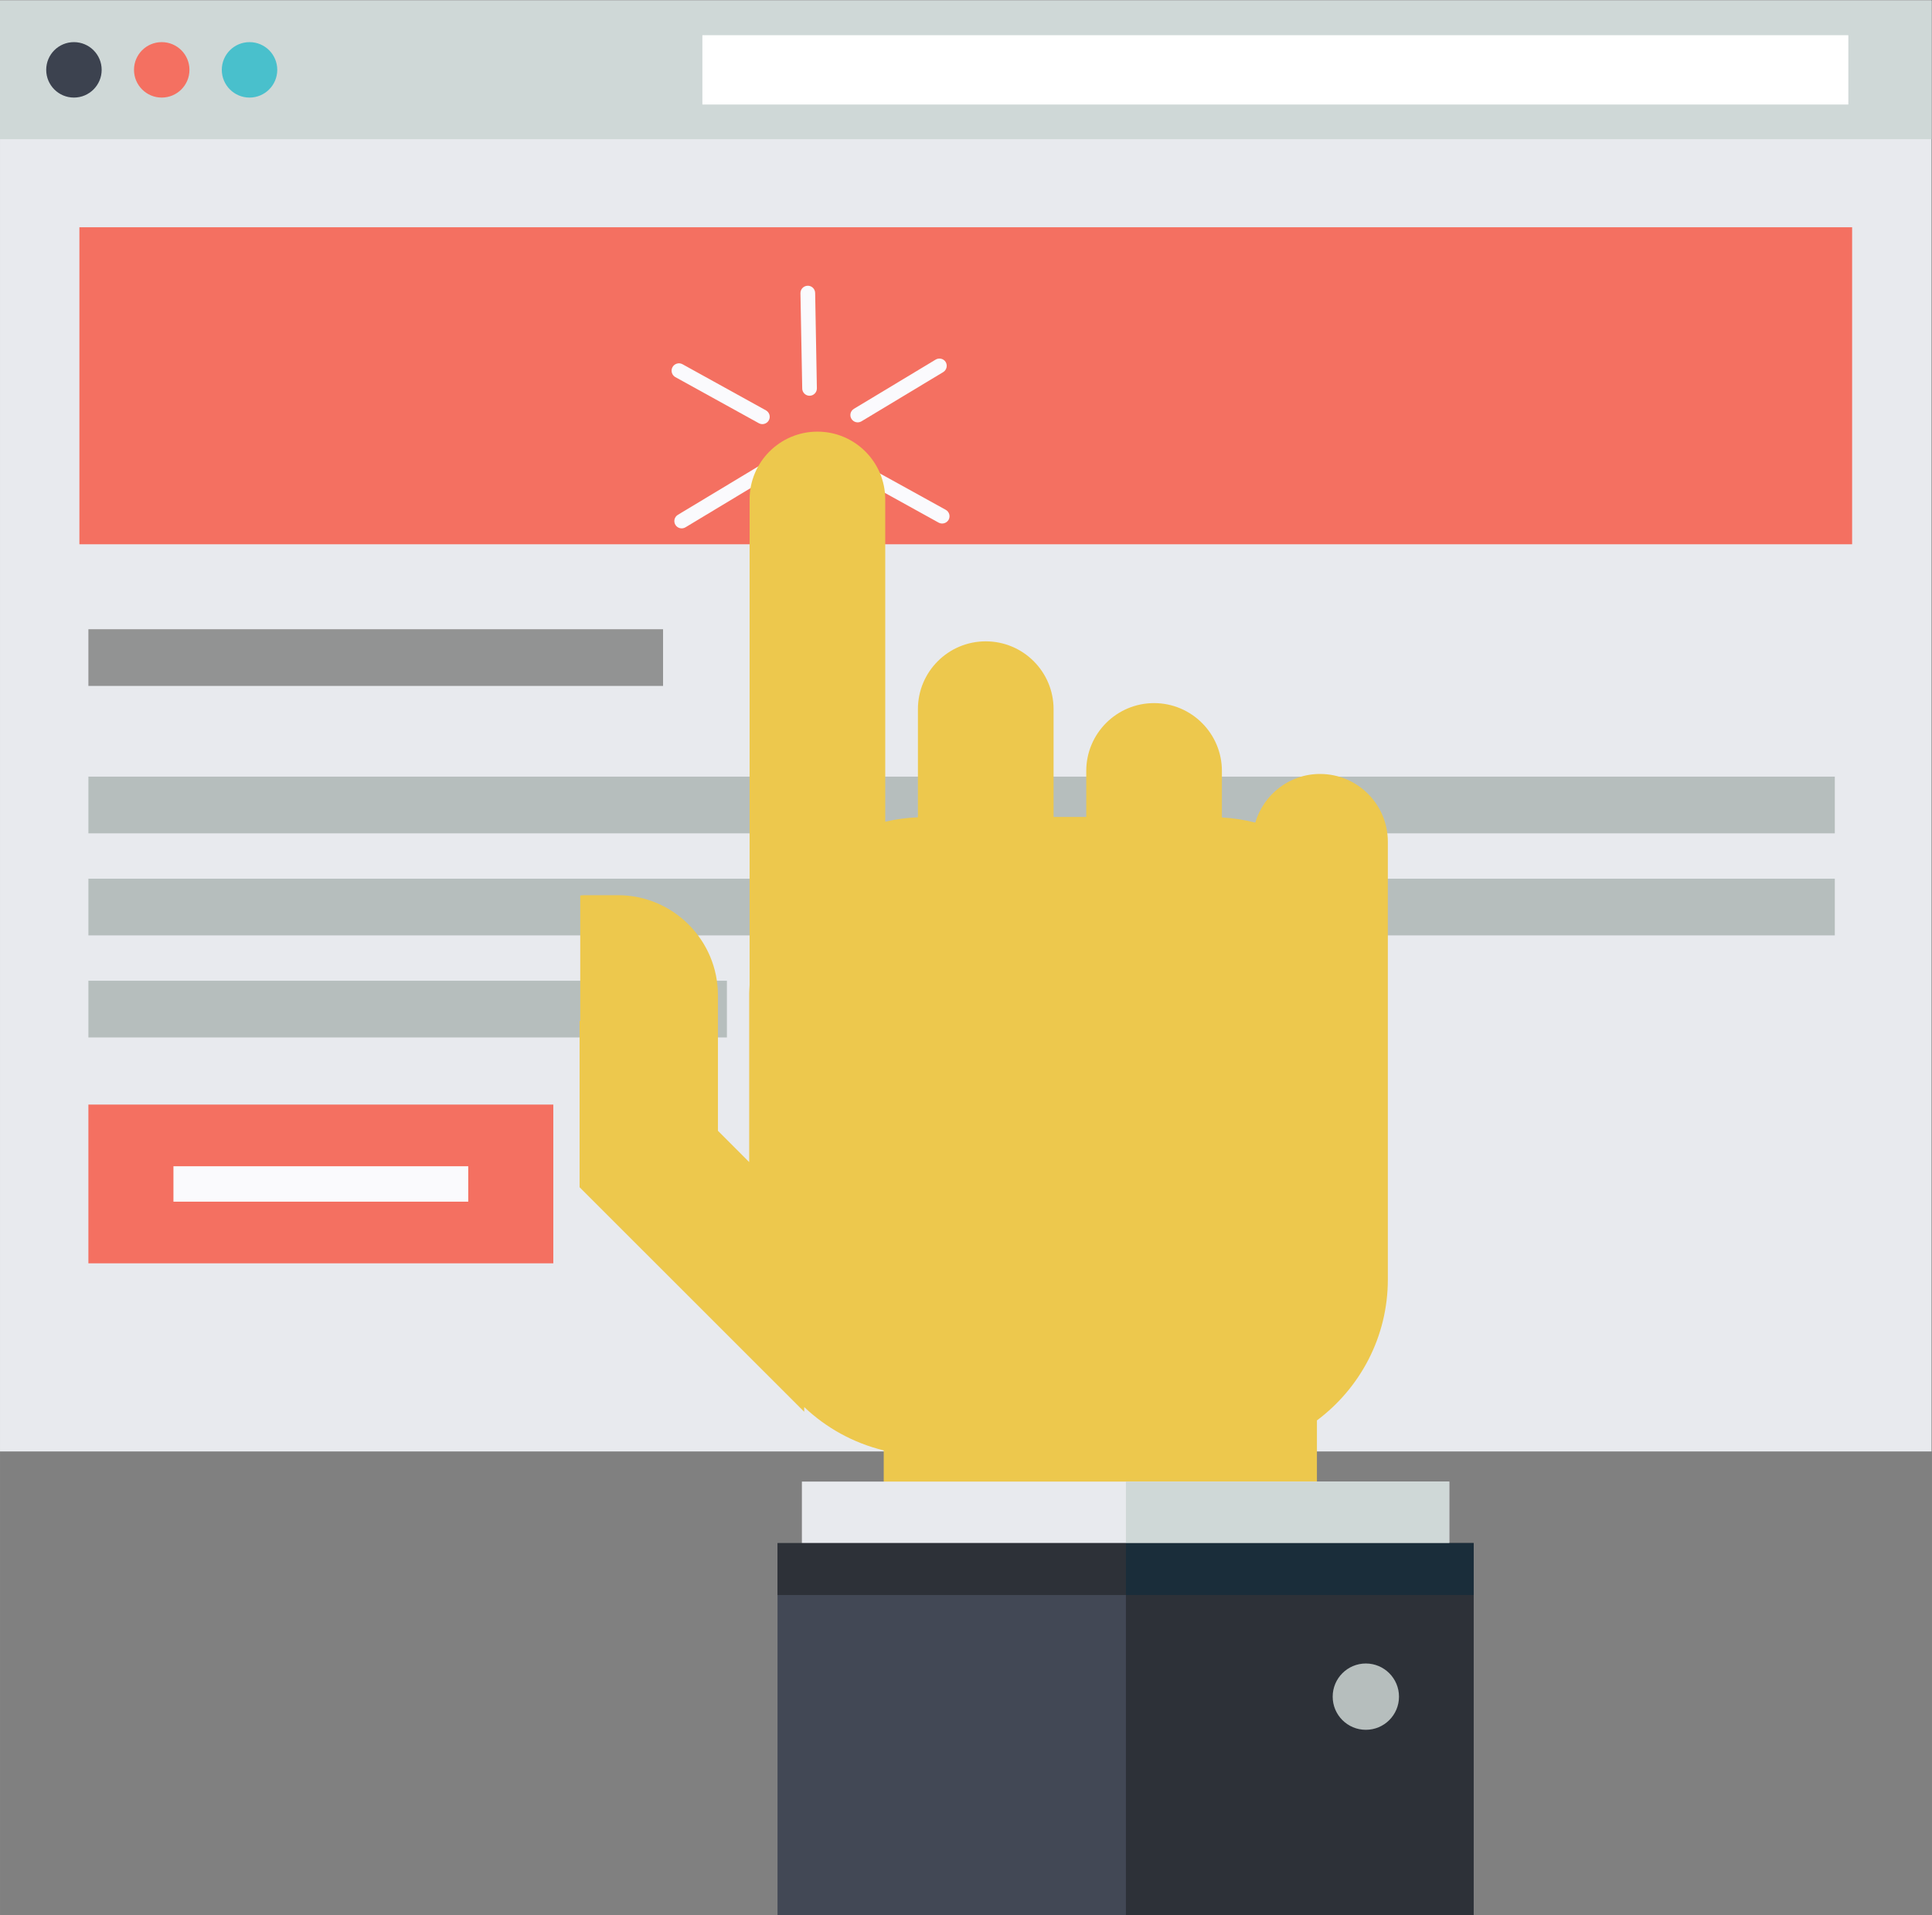<?xml version="1.0" encoding="UTF-8"?>
<svg width="666.67" height="660.93" version="1.1" viewBox="0 0 666.667 660.933" xml:space="preserve" xmlns="http://www.w3.org/2000/svg" xmlns:cc="http://creativecommons.org/ns#" xmlns:dc="http://purl.org/dc/elements/1.1/" xmlns:rdf="http://www.w3.org/1999/02/22-rdf-syntax-ns#"><rect x="0" y="0" width="666.667" height="660.933" fill="#808080" stroke="none"/><g transform="matrix(1.333 0 0 -1.333 0 660.93)"><g transform="scale(.1)"><path d="m5e3 1200.9h-5e3v3756.1h5e3v-3756.1" fill="#e8eaee"/><path d="m4794.5 3549.3h-4589v820.63h4589v-820.63" fill="#f47061"/><path d="m5e3 4598h-5e3v358.96h5e3v-358.96" fill="#cfd8d7"/><path d="m4784.7 4687.7h-2966.5v179.39h2966.5v-179.39" fill="#fff"/><path d="m263.16 4777.4c0-39.55-32.222-71.78-71.781-71.78-39.676 0-71.785 32.23-71.785 71.78 0 39.68 32.109 71.76 71.785 71.76 39.559 0 71.781-32.08 71.781-71.76" fill="#3c424f"/><path d="m490.42 4777.4c0-39.55-32.102-71.78-71.777-71.78-39.676 0-71.782 32.23-71.782 71.78 0 39.68 32.106 71.76 71.782 71.76 39.675 0 71.777-32.08 71.777-71.76" fill="#f47061"/><path d="m717.7 4777.4c0-39.55-32.109-71.78-71.789-71.78-39.668 0-71.773 32.23-71.773 71.78 0 39.68 32.105 71.76 71.773 71.76 39.68 0 71.789-32.08 71.789-71.76" fill="#49c0cc"/><path d="m1716.4 3182.6h-1487.6v146.76h1487.6v-146.76" fill="#929393"/><path d="m4749.7 2801h-4520.9v146.78h4520.9v-146.78" fill="#b6bebd"/><path d="m4749.7 2536.8h-4520.9v146.77h4520.9v-146.77" fill="#b6bebd"/><path d="m1881.7 2272.6h-1652.9v146.8h1652.9v-146.8" fill="#b6bebd"/><path d="m1432.3 1687.9h-1203.5v410.96h1203.5v-410.96" fill="#f47061"/><path d="m1212.1 1847.5h-763.15v91.68h763.15v-91.68" fill="#fafafd"/><path d="m2204 3874.1c-5.38 8.94-2.49 20.41 6.55 25.85l211.41 127.34c9 5.39 20.7 2.64 26.09-6.25 5.39-9.06 2.4-20.7-6.54-26.14l-211.44-127.33c-9.04-5.39-20.62-2.53-26.07 6.53" fill="#fafafd"/><path d="m2079.4 3943c-1.61 2.63-2.67 5.89-2.73 9.39l-4.61 246.82c-0.14 10.5 8.14 19.1 18.72 19.32 10.46 0.23 19.12-8.14 19.35-18.75l4.47-246.81c0.18-10.33-8.25-19.04-18.57-19.21-7.05-0.11-13.27 3.61-16.63 9.24" fill="#fafafd"/><path d="m1741.2 3988.9c-3.36 5.62-3.73 12.73-0.34 18.92 5.07 9.23 16.65 12.61 25.82 7.57l216.12-119.48c9.2-5.22 12.39-16.63 7.4-25.8-5.16-9.18-16.65-12.5-25.78-7.51l-216.11 119.36c-3.04 1.78-5.45 4.18-7.11 6.94" fill="#fafafd"/><path d="m1748.3 3599.7c-5.39 8.93-2.47 20.41 6.59 25.9l211.51 127.35c8.96 5.44 20.66 2.69 26.05-6.25 5.45-9.07 2.43-20.76-6.53-26.16l-211.51-127.39c-9.06-5.38-20.67-2.52-26.11 6.55" fill="#fafafd"/><path d="m2206.7 3731.6c-3.36 5.56-3.79 12.84-0.41 19.03 4.99 9.06 16.63 12.39 25.74 7.28l216.04-119.37c9.28-5.09 12.61-16.68 7.57-25.85-5.28-9.06-16.74-12.44-25.98-7.34l-215.94 119.48c-3.04 1.6-5.42 4.13-7.02 6.77" fill="#fafafd"/><path d="m3417.1 2954.7c-79.64 0-146.04-53.33-167.59-125.9-27.86 7.11-56.76 11.61-86.45 13.3v120.4c0 96.89-78.67 175.6-175.62 175.6-96.88 0-175.5-78.71-175.5-175.6v-119.03h-84.62v278.99c0 96.94-78.66 175.55-175.61 175.55-96.94 0-175.55-78.61-175.55-175.55v-279.96c-28.95-1.2-57.21-4.99-84.57-11.35v834.1c0 96.9-78.6 175.62-175.6 175.62-96.9 0-175.56-78.72-175.56-175.62v-1257.3c-0.28-6.87-1.03-13.51-1.03-20.47v-437.5l-80.89 80.96v350.53c0 143.24-115.93 259.41-259.21 259.41h-86.34c-3.73 0-7.23-0.43-10.9-0.78v-324.79c-0.57 0.12-1.14 0.28-1.72 0.34v-430.8l581.48-581.23v12.26c56.75-53.89 127.27-93.1 205.82-112.24v-849.81h1121.5l-0.06 927.42c111.22 83.19 183.58 215.51 183.58 365.1v1132.8c0 96.88-78.49 175.52-175.55 175.52" fill="#edc84d"/><path d="m3751.6 269.01h-1675.8v853.9h1675.8v-853.9" fill="#e8eaee"/><path d="m3814.8 0h-1802.1v963.66h1802.1v-963.66" fill="#424855"/><path d="m3814.8 829.32h-1802.1v134.34h1802.1v-134.34" fill="#2d3138"/><path d="m3751.6 1122.9h-837v-159.25h837v159.25" fill="#cfd8d7"/><path d="m2914.6 829.32v-829.32h900.19v829.32h-900.19" fill="#2d3138"/><path d="m2914.6 963.66v-134.34h900.19v134.34h-900.19" fill="#1a2d3a"/><path d="m3621.5 566.16c0-47.469-38.46-85.828-85.82-85.828-47.47 0-85.83 38.359-85.83 85.828 0 47.301 38.36 85.84 85.83 85.84 47.36 0 85.82-38.539 85.82-85.84" fill="#b6bebd"/></g></g></svg>
